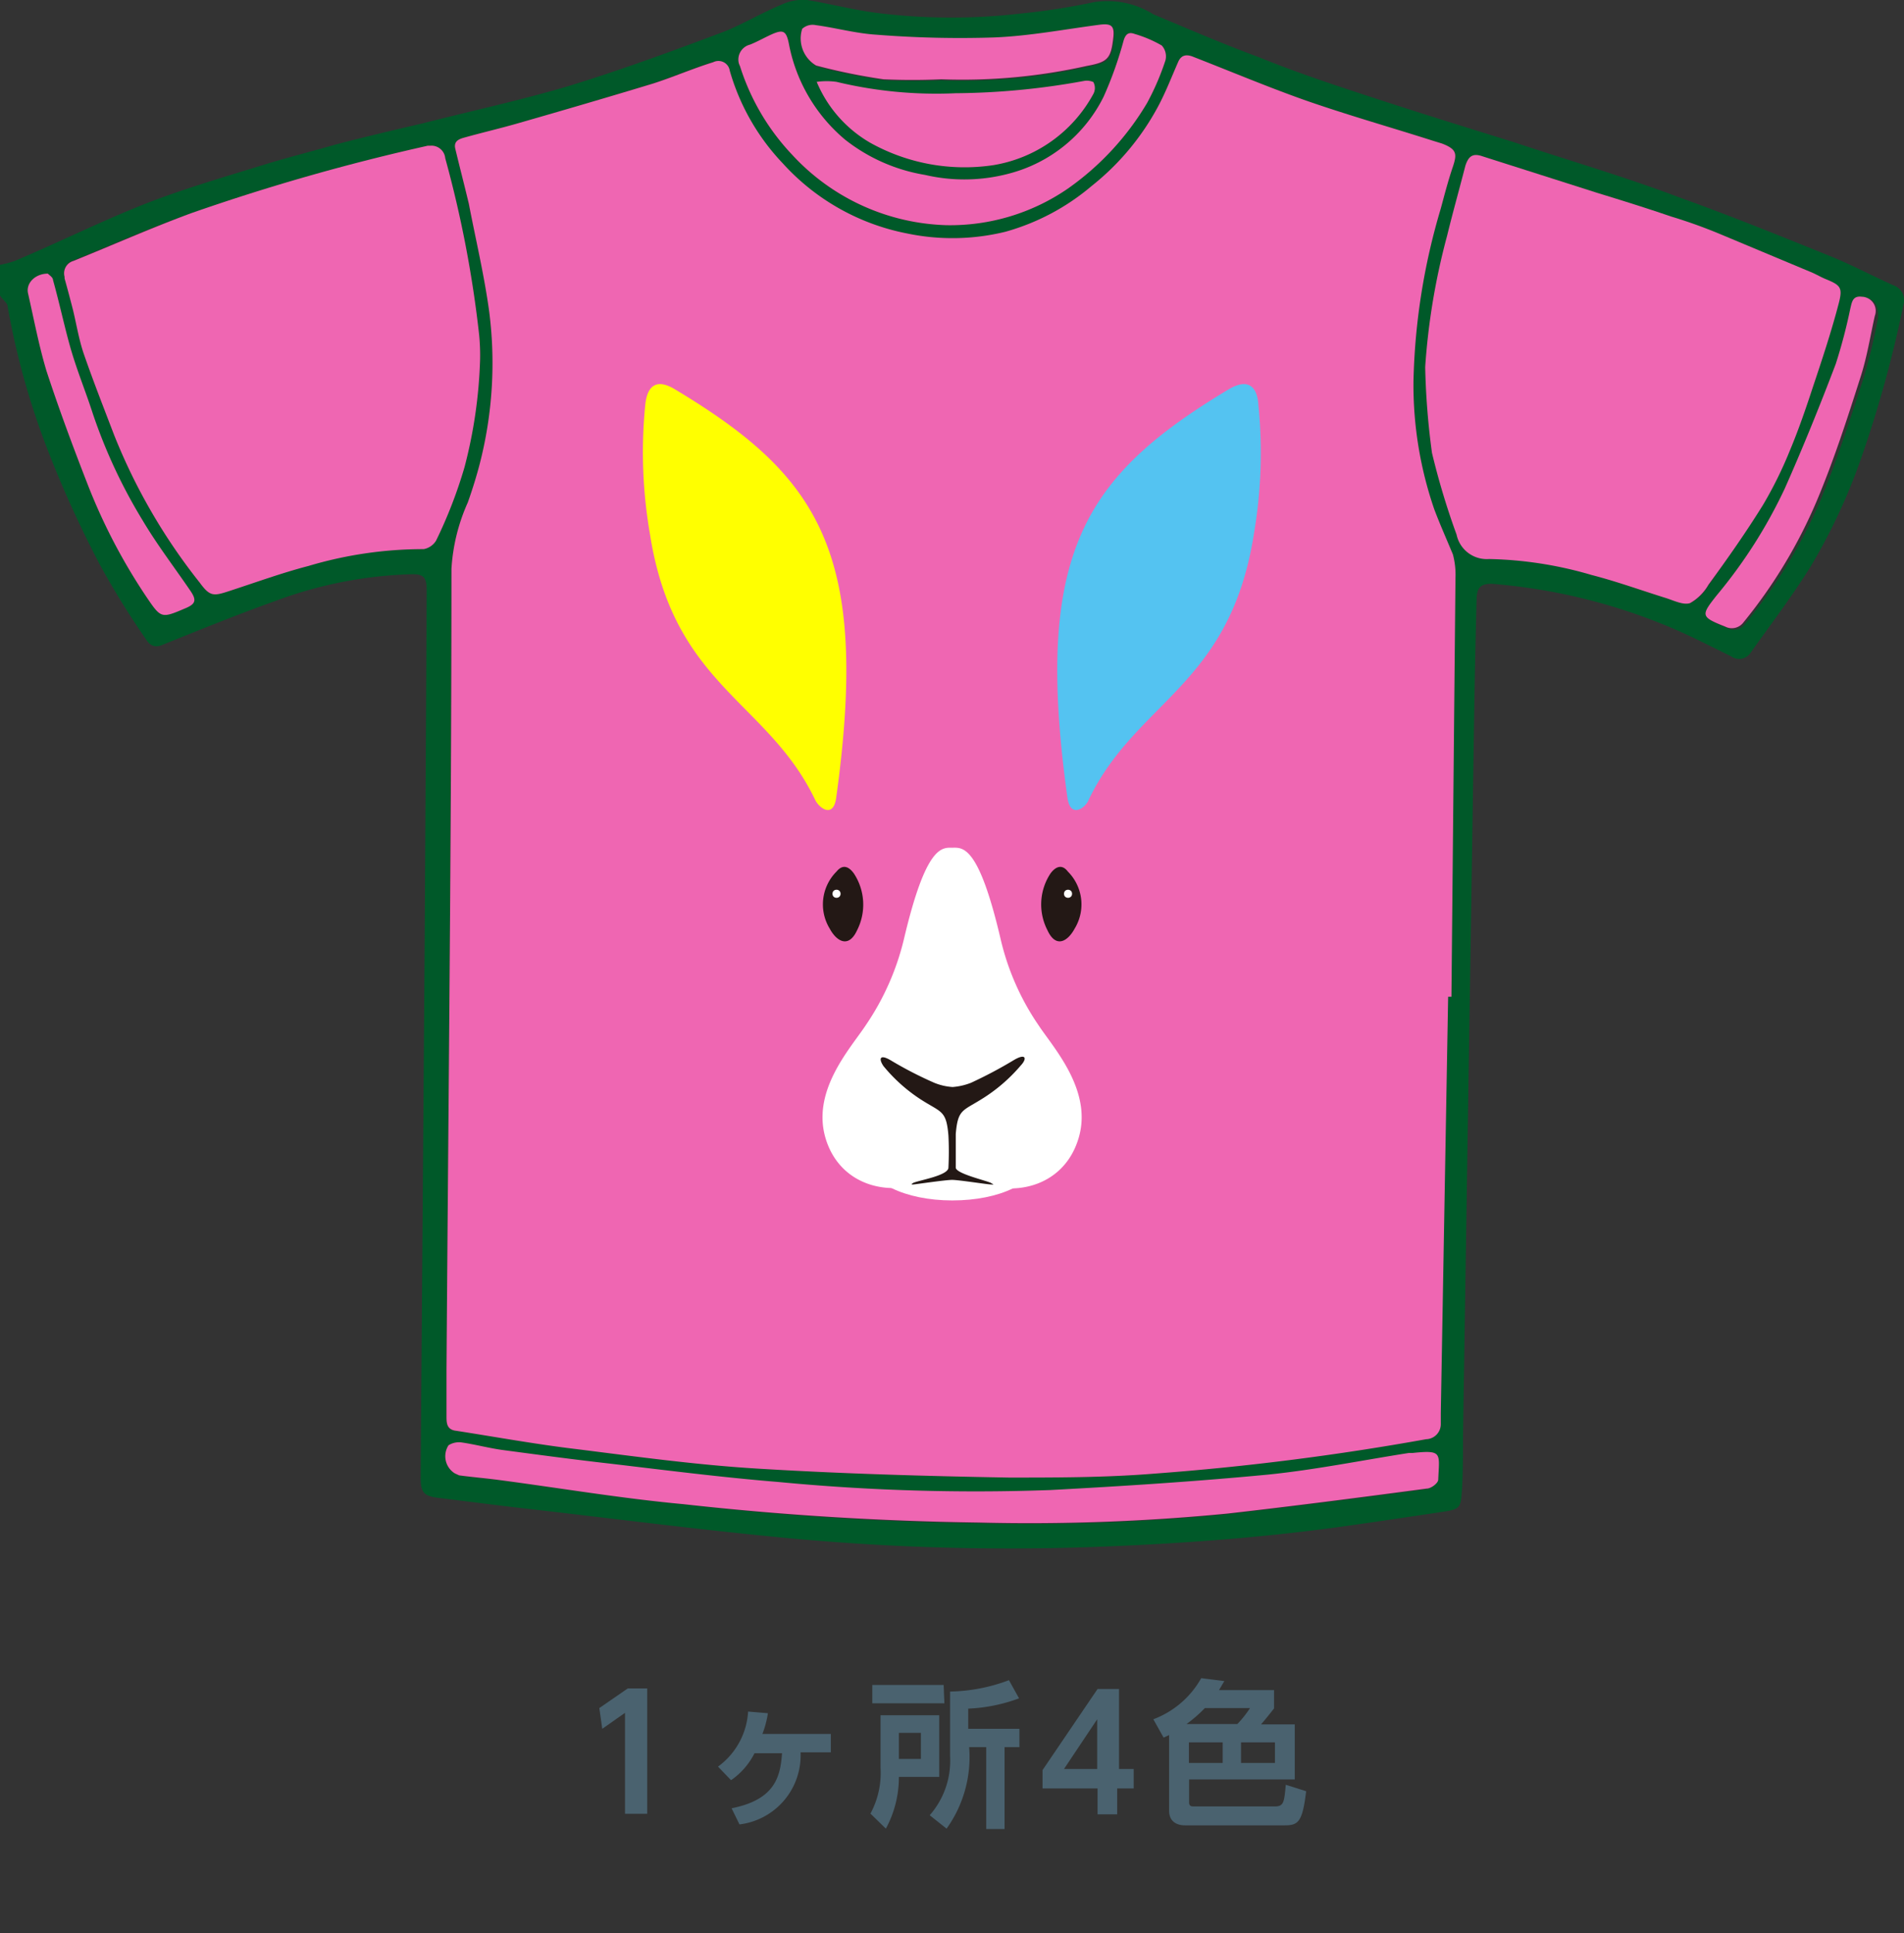 <svg id="レイヤー_1" data-name="レイヤー 1" xmlns="http://www.w3.org/2000/svg" viewBox="0 0 103.79 105.33"><rect x="0" y="0" width="103.79" height="105.33" fill="#333333" stroke="none"/><defs><style>.cls-1{fill:#4a626f;}.cls-2{fill:#005929;}.cls-3{fill:#ef66b2;}.cls-4{fill:#fff;}.cls-5{fill:#ff0;}.cls-6{fill:#54c3f1;}.cls-7{fill:#231815;}</style></defs><title>アートボード 1</title><path class="cls-1" d="M34.22,92h1.06v6.83H34.07V93.33l-1.24.87-.16-1.13Z"/><path class="cls-1" d="M39.88,98.53c2.37-.47,2.66-1.72,2.75-3h-1.5A3.92,3.92,0,0,1,39.85,97l-.71-.74a4,4,0,0,0,1.64-3l1.08.09a5.37,5.37,0,0,1-.3,1.13h3.73v1H43.64a3.79,3.79,0,0,1-3.33,3.93Z"/><path class="cls-1" d="M48,93.46h3.2v3.36H49a5.9,5.9,0,0,1-.71,2.82l-.84-.82A4.67,4.67,0,0,0,48,96.33Zm3.48-.65H47.55v-1h3.89ZM49,94.42v1.42h1.2V94.42Zm6.55-1.88a9,9,0,0,1-2.77.56v1.1h2.79v1h-.81v4.46h-1V95.2h-.93a6.7,6.7,0,0,1-1.23,4.44l-.92-.73a4.5,4.5,0,0,0,1.11-3.23V92.17A9.53,9.53,0,0,0,55,91.55Z"/><path class="cls-1" d="M59.83,98.86V97.45h-3v-1l3-4.42H61v4.36h.8v1.06h-.9v1.41ZM58,96.39h1.81V93.68Z"/><path class="cls-1" d="M63.73,94.54l-.3.14-.56-1a5,5,0,0,0,2.61-2.24l1.26.16-.29.49h3v1c-.22.28-.49.62-.71.87h1.84v3H64.82v1.25c0,.22.15.22.25.22h4.4c.51,0,.53-.2.62-1.18l1.11.35c-.2,1.68-.43,1.86-1.17,1.86H64.6c-.54,0-.87-.28-.87-.79Zm3.72-.6a5.73,5.73,0,0,0,.69-.87H65.68a7.51,7.51,0,0,1-1,.87Zm-2.64,1v1.12h1.84V94.94Zm2.84,0v1.12H69.5V94.94Z"/><path class="cls-2" d="M0,14.43a5.54,5.54,0,0,0,.8-.21c2.37-1,4.72-2.17,7.13-3.12C10,10.29,12.18,9.66,14.31,9c1.32-.41,2.66-.74,4-1.13,1.58-.41,3.18-.79,4.74-1.15,2.62-.67,5.26-1.24,7.84-2,2.89-.88,5.75-1.93,8.59-3,1.07-.43,2-1,3.13-1.47A2.76,2.76,0,0,1,44,0c1.37.23,2.72.59,4.1.74a32.61,32.61,0,0,0,7.52,0,36.13,36.13,0,0,0,4-.62,4.7,4.7,0,0,1,3.25.66c1.89.79,3.78,1.61,5.71,2.32C70.79,4,73,4.72,75.3,5.47S80.11,7,82.5,7.74c3,1,6.06,1.89,9,3,2.78,1,5.51,2.1,8.25,3.21,1.17.47,2.29,1.07,3.45,1.59a.86.86,0,0,1,.56,1.06,64.37,64.37,0,0,1-2.36,8.52,32.07,32.07,0,0,1-2.7,5.75c-1,1.61-2.16,3.13-3.26,4.68a.75.75,0,0,1-1,.26l-.08-.05c-1.28-.63-2.55-1.29-3.88-1.81a31.42,31.42,0,0,0-9.17-2.14c-.59,0-.81.19-.82.88q-.09,3.45-.14,6.91l-.6,38.71c0,1,0,2-.06,2.92s-.11,1-1,1.14c-2,.3-3.93.59-5.89.86-4.45.6-8.9.91-13.41,1.07a129.46,129.46,0,0,1-16-.45c-4.8-.44-9.59-1.06-14.38-1.61-1.69-.19-3.38-.41-5.08-.62-.84-.1-1-.29-1-1.14q.11-14.57.22-29.14.06-9.6.11-19.17c0-.74-.18-.9-.87-.88A23.06,23.06,0,0,0,15,32.75c-2.08.74-4.14,1.58-6.2,2.41-.46.17-.69-.08-.88-.38a45.74,45.74,0,0,1-2.47-4,60.15,60.15,0,0,1-2.9-6.39A41.54,41.54,0,0,1,.42,16.72c0-.22-.28-.38-.42-.62ZM78.83,54.22H79q.12-11.41.22-22.82a4,4,0,0,0-.14-1.28c-.26-.81-.61-1.59-.91-2.39a20.72,20.72,0,0,1-1.11-6.94,35,35,0,0,1,1.48-9.43c.2-.74.4-1.48.65-2.22s.26-1-.59-1.32l-.51-.16c-2.33-.74-4.67-1.4-7-2.22-2-.71-4-1.55-6-2.33-.33-.14-.67-.17-.85.25-.37.82-.68,1.65-1.1,2.42a14.13,14.13,0,0,1-3.63,4.36,12.4,12.4,0,0,1-4.7,2.49,12.17,12.17,0,0,1-5.37.09A12.32,12.32,0,0,1,42.62,8.9a12,12,0,0,1-2.88-5.05.63.63,0,0,0-.7-.53h0a.66.66,0,0,0-.2.06c-1.09.34-2.18.81-3.27,1.16C33.17,5.29,30.73,6,28.3,6.7c-1,.29-2,.52-3,.8-.29.08-.58.2-.47.61.23,1,.49,2,.7,3C25.92,13,26.41,15,26.67,17a22,22,0,0,1-.49,8.16c-.19.75-.42,1.49-.68,2.22A10.31,10.31,0,0,0,24.6,31c0,14.55-.16,29.1-.27,43.66v2.5c0,.36,0,.74.52.8,2.22.34,4.37.74,6.58,1,3.27.41,6.54.86,9.82,1.06,4.57.28,9.16.41,13.74.49,2.66,0,5.33,0,8-.22a143.25,143.25,0,0,0,14.75-1.87.82.82,0,0,0,.79-.84.11.11,0,0,0,0-.08V77ZM26.18,19.57a9.5,9.5,0,0,0-.06-1.31,60.73,60.73,0,0,0-1.84-9.64.75.75,0,0,0-.8-.68h-.16a117.25,117.25,0,0,0-12.87,3.67c-2.17.76-4.3,1.7-6.45,2.58a.68.68,0,0,0-.48.83h0v.11c.16.57.31,1.14.45,1.72.2.78.33,1.6.59,2.36.52,1.57,1.1,3.05,1.68,4.53a31.83,31.83,0,0,0,4.64,8c.55.74.74.74,1.57.47,1.44-.48,2.89-1,4.36-1.38a21.89,21.89,0,0,1,6.28-.92.92.92,0,0,0,.67-.46,22.83,22.83,0,0,0,1.55-4A25.48,25.48,0,0,0,26.18,19.57ZM77.69,20a43,43,0,0,0,.37,4.67,43,43,0,0,0,1.35,4.45,1.68,1.68,0,0,0,1.77,1.33,21.46,21.46,0,0,1,5.62.88c1.35.35,2.68.83,4,1.24.45.14,1,.42,1.37.29a2.67,2.67,0,0,0,1-1c1-1.42,2-2.85,2.91-4.33a20.89,20.89,0,0,0,1.48-3c.48-1.12.87-2.29,1.26-3.45.49-1.49,1-3,1.39-4.53.24-.88.11-1-.74-1.35-.29-.12-.56-.28-.86-.4l-4.77-2a27.93,27.93,0,0,0-2.78-1c-1.32-.45-2.64-.86-4-1.28l-6.23-2c-.52-.17-.74,0-.91.52-.33,1.28-.69,2.56-1,3.83A35.56,35.56,0,0,0,77.69,20ZM53.29,83a111.45,111.45,0,0,0,13.55-.49c3.63-.41,7.25-.88,10.87-1.36a.8.8,0,0,0,.63-.48c.12-1.48.31-1.67-1.3-1.48H76.8c-2.56.4-5.11.93-7.69,1.18-3.94.38-7.9.63-11.86.84a113,113,0,0,1-14.83-.44c-3.07-.25-6.11-.64-9.17-1-1.94-.23-3.89-.49-5.83-.75-.74-.1-1.48-.3-2.22-.4a1,1,0,0,0-.74.14,1.09,1.09,0,0,0,.29,1.5,1,1,0,0,0,.3.14c.74.11,1.48.17,2.22.26,3.33.44,6.64,1,10,1.31A156.06,156.06,0,0,0,53.29,83ZM51.6,12.27a11.32,11.32,0,0,0,6.62-2,15.11,15.11,0,0,0,4.31-4.66,13.2,13.2,0,0,0,1-2.32.86.86,0,0,0-.19-.81,6.73,6.73,0,0,0-1.49-.63c-.32-.12-.49,0-.6.36a20.62,20.62,0,0,1-1.09,3.06A8.09,8.09,0,0,1,55,9.46a9.46,9.46,0,0,1-4.58.07A9.33,9.33,0,0,1,46.1,7.62,9,9,0,0,1,43,2.37c-.14-.68-.3-.78-.92-.5-.4.18-.78.4-1.19.56a.83.83,0,0,0-.61,1,.64.64,0,0,0,.06.18,12.43,12.43,0,0,0,2.82,4.82A11.85,11.85,0,0,0,51.6,12.27Zm-7-7.8a6.92,6.92,0,0,0,2.91,3.32A10.49,10.49,0,0,0,54.14,9,7.59,7.59,0,0,0,59.6,5.13a.76.76,0,0,0,0-.59c0-.1-.35-.12-.53-.1a40.1,40.1,0,0,1-7,.68,23.23,23.23,0,0,1-6.49-.62,3.35,3.35,0,0,0-1,0Zm6.78-.09a31.36,31.36,0,0,0,7.91-.74c1.16-.21,1.32-.4,1.44-1.57.06-.6-.09-.74-.69-.68-1.92.25-3.84.62-5.77.7a58.18,58.18,0,0,1-6.47-.15c-1.1-.07-2.19-.38-3.29-.52a.84.84,0,0,0-.74.2,1.71,1.71,0,0,0,.74,2,32.52,32.52,0,0,0,3.66.75q1.61.08,3.21,0Zm51,12.87c0-.68-.23-1-.79-1s-.55.3-.64.65a28.8,28.8,0,0,1-.79,3c-.86,2.28-1.79,4.55-2.77,6.79a28.16,28.16,0,0,1-3.71,5.82c-.88,1.09-.89,1.16.46,1.7a.75.75,0,0,0,1-.24,27.58,27.58,0,0,0,4.06-6.62c.9-2.16,1.64-4.45,2.36-6.67a30.59,30.59,0,0,0,.82-3.4ZM2.64,14.91c-.74,0-1.22.53-1.09,1.08.33,1.41.59,2.84,1,4.21.68,2.11,1.48,4.2,2.27,6.25A31.86,31.86,0,0,0,8,32.55c.79,1.15.8,1.15,2.09.6.62-.25.64-.47.26-1-.9-1.26-1.84-2.5-2.63-3.82A28.85,28.85,0,0,1,5,22.54c-.38-1.15-.84-2.27-1.18-3.42s-.64-2.58-1-3.86C2.88,15.11,2.71,15,2.64,14.91Z"/><path class="cls-3" d="M7.76,28.33a28.78,28.78,0,0,1-2.7-5.79c-.37-1.15-.83-2.27-1.17-3.42s-.64-2.58-1-3.86c0-.15-.21-.27-.28-.35-.7,0-1.21.53-1.08,1.08.32,1.41.59,2.84,1,4.21C3.22,22.31,4,24.4,4.8,26.45A31.39,31.39,0,0,0,8,32.55c.78,1.15.8,1.15,2.09.6.61-.25.63-.47.26-1C9.49,30.89,8.56,29.68,7.76,28.33Z"/><path class="cls-3" d="M43.18,8.43a11.9,11.9,0,0,0,8.42,3.84,11.32,11.32,0,0,0,6.62-2,15.11,15.11,0,0,0,4.31-4.66,14,14,0,0,0,1-2.32.88.88,0,0,0-.2-.81,6.66,6.66,0,0,0-1.48-.63c-.32-.12-.49,0-.6.36a20.62,20.62,0,0,1-1.09,3.06A8,8,0,0,1,55,9.46a9.46,9.46,0,0,1-4.58.07,9.55,9.55,0,0,1-4.34-1.91A9,9,0,0,1,43,2.37c-.14-.68-.3-.78-.93-.5-.4.18-.78.4-1.18.56a.84.84,0,0,0-.62,1,1.34,1.34,0,0,0,.07.18A12.47,12.47,0,0,0,43.18,8.43Z"/><path class="cls-3" d="M59.09,4.41a40.09,40.09,0,0,1-7,.67,23.23,23.23,0,0,1-6.49-.62,3.91,3.91,0,0,0-1.08,0,6.89,6.89,0,0,0,2.92,3.32A10.56,10.56,0,0,0,54.14,9,7.6,7.6,0,0,0,59.6,5.12a.68.68,0,0,0,0-.65A.89.89,0,0,0,59.09,4.41Z"/><path class="cls-3" d="M44.49,3.57a32.69,32.69,0,0,0,3.67.75q1.58.07,3.15,0a31.13,31.13,0,0,0,7.94-.73c1.15-.21,1.31-.4,1.44-1.57.06-.6-.1-.74-.69-.68-1.93.25-3.85.62-5.78.7a58.05,58.05,0,0,1-6.46-.15c-1.11-.07-2.23-.38-3.29-.52a.84.84,0,0,0-.74.2A1.71,1.71,0,0,0,44.49,3.57Z"/><path class="cls-3" d="M26.17,19.57a11.48,11.48,0,0,0-.05-1.31,61.9,61.9,0,0,0-1.85-9.64.75.75,0,0,0-.8-.68h-.15a115.25,115.25,0,0,0-12.88,3.67c-2.17.8-4.29,1.74-6.44,2.61a.7.7,0,0,0-.48.86v.09c.16.57.31,1.14.46,1.72.19.79.32,1.6.58,2.37.53,1.53,1.11,3,1.68,4.49a31.86,31.86,0,0,0,4.65,8c.54.74.74.74,1.56.47,1.48-.48,2.9-1,4.36-1.38a22,22,0,0,1,6.29-.92,1,1,0,0,0,.67-.46,25.25,25.25,0,0,0,1.55-4A26,26,0,0,0,26.17,19.57Z"/><path class="cls-3" d="M78.18,27.74a20.83,20.83,0,0,1-1.13-6.95,35.43,35.43,0,0,1,1.49-9.43c.2-.74.39-1.48.64-2.22s.26-1-.58-1.32l-.52-.16c-2.32-.74-4.66-1.4-7-2.22-2-.71-4-1.55-6-2.33-.33-.14-.66-.17-.85.25-.36.82-.68,1.65-1.09,2.42a13.91,13.91,0,0,1-3.64,4.36,12.4,12.4,0,0,1-4.7,2.49,12.12,12.12,0,0,1-5.36.09A12.31,12.31,0,0,1,42.67,8.9a12.18,12.18,0,0,1-2.89-5.05.62.62,0,0,0-.71-.52h0a.6.6,0,0,0-.19.06c-1.1.34-2.18.81-3.27,1.16C33.17,5.29,30.74,6,28.3,6.7c-1,.29-2,.52-3,.8-.29.08-.58.2-.48.61.24,1,.5,2,.74,3C25.92,13,26.4,15,26.67,17a22,22,0,0,1-.49,8.16c-.19.75-.42,1.49-.68,2.22A10.3,10.3,0,0,0,24.61,31c0,14.55-.17,29.1-.27,43.66v2.5c0,.36,0,.74.52.8,2.19.34,4.38.74,6.57,1,3.27.41,6.54.86,9.83,1.06,4.57.28,9.16.41,13.74.49,2.65,0,5.32,0,8-.22a143.4,143.4,0,0,0,14.74-1.87.82.82,0,0,0,.8-.83V77l.4-22.69h.18l.22-22.82a4.27,4.27,0,0,0-.14-1.28C78.83,29.32,78.48,28.54,78.18,27.74Z"/><path class="cls-3" d="M77,79.17h-.2c-2.56.4-5.12.92-7.69,1.18-4,.38-7.91.63-11.86.84a113,113,0,0,1-14.83-.44c-3.07-.25-6.12-.64-9.17-1-1.95-.22-3.89-.48-5.84-.74-.74-.1-1.48-.3-2.22-.41a1.07,1.07,0,0,0-.74.15,1.1,1.1,0,0,0,.34,1.53l.24.11c.75.1,1.49.16,2.23.26,3.32.44,6.64,1,10,1.31q8,.89,16.1,1a111.61,111.61,0,0,0,13.56-.49c3.62-.41,7.24-.88,10.85-1.36.24,0,.62-.29.63-.48C78.46,79.17,78.65,79,77,79.17Z"/><path class="cls-3" d="M101.5,16.17c-.52-.07-.55.3-.64.66a28.8,28.8,0,0,1-.79,3c-.87,2.29-1.79,4.56-2.78,6.79a26.86,26.86,0,0,1-3.71,5.82c-.87,1.1-.88,1.17.46,1.7a.79.79,0,0,0,1-.23,27.3,27.3,0,0,0,4-6.63c.91-2.16,1.65-4.44,2.36-6.67.38-1.15.56-2.35.8-3.4a.77.77,0,0,0-.48-1h0A.65.65,0,0,0,101.5,16.17Z"/><path class="cls-3" d="M96.1,27.52a22,22,0,0,0,1.48-3c.47-1.12.87-2.29,1.25-3.45.5-1.49,1-3,1.4-4.53.23-.88.11-1-.75-1.35-.28-.12-.56-.29-.85-.4l-4.78-2a27.93,27.93,0,0,0-2.78-1c-1.31-.45-2.63-.86-4-1.28l-6.28-2c-.51-.17-.74,0-.91.52-.33,1.28-.69,2.56-1,3.83A36.85,36.85,0,0,0,77.69,20a40.62,40.62,0,0,0,.37,4.68,40.66,40.66,0,0,0,1.34,4.45,1.68,1.68,0,0,0,1.77,1.33,21.23,21.23,0,0,1,5.59.87c1.36.35,2.69.83,4,1.24.46.14,1,.42,1.37.29a2.67,2.67,0,0,0,1-1C94.18,30.43,95.18,29,96.1,27.52Z"/><path class="cls-4" d="M56.56,63.09c0,1.36-2.08,2.32-4.65,2.32s-4.66-1-4.66-2.32,2.08-2.45,4.66-2.45S56.56,61.73,56.56,63.09Z"/><path class="cls-5" d="M36.77,21.2c7.88,4.72,10.67,8.9,8.81,22.28-.16,1.15-.95.53-1.15.09-2.6-5.4-7.71-6.18-9-14.47a26.07,26.07,0,0,1-.26-7C35.27,21,35.79,20.62,36.77,21.2Z"/><path class="cls-6" d="M67,21.2c-7.87,4.72-10.68,8.9-8.81,22.28.17,1.15,1,.53,1.16.09,2.6-5.4,7.7-6.18,9-14.47a26.06,26.06,0,0,0,.25-7C68.54,21,68,20.62,67,21.2Z"/><path class="cls-4" d="M56.61,55.86a13.87,13.87,0,0,1-2.06-4.67c-1.21-5.19-2.08-5-2.64-5s-1.43-.15-2.64,5a14.17,14.17,0,0,1-2.06,4.65c-.83,1.27-3.07,3.65-2.16,6.33.84,2.49,3.56,3.15,5.84,2.06a1.54,1.54,0,0,0,1-.76,1.49,1.49,0,0,0,1,.78c2.29,1.09,5,.43,5.85-2.06C59.67,59.52,57.44,57.12,56.61,55.86Z"/><path class="cls-7" d="M55.27,57.76A23.81,23.81,0,0,1,52.93,59a3.46,3.46,0,0,1-1,.23,3.16,3.16,0,0,1-1-.23,20.85,20.85,0,0,1-2.35-1.21c-.65-.39-.68-.08-.42.3A8.84,8.84,0,0,0,50.34,60c1,.62,1.25.55,1.36,1.87a17,17,0,0,1,0,1.75c0,.43-1.56.68-1.91.83-.11.06-.14.1,0,.09s1.76-.25,2.11-.25,1.87.24,2.11.25.13,0,0-.09c-.35-.15-1.91-.51-1.91-.83V61.79c.11-1.32.36-1.25,1.36-1.87a9,9,0,0,0,2.18-1.86C56,57.68,55.93,57.37,55.27,57.76Z"/><path class="cls-7" d="M57.26,47.6a3.06,3.06,0,0,0-.16,3.09c.46,1,1.11.6,1.48-.09a2.53,2.53,0,0,0-.37-3.11C57.84,47,57.46,47.32,57.26,47.6Z"/><circle class="cls-4" cx="58.22" cy="48.7" r="0.22"/><path class="cls-7" d="M46.55,47.6a3.08,3.08,0,0,1,.17,3.09c-.46,1-1.12.6-1.49-.09a2.53,2.53,0,0,1,.37-3.11C46,47,46.35,47.32,46.55,47.6Z"/><circle class="cls-4" cx="45.6" cy="48.7" r="0.22"/></svg>